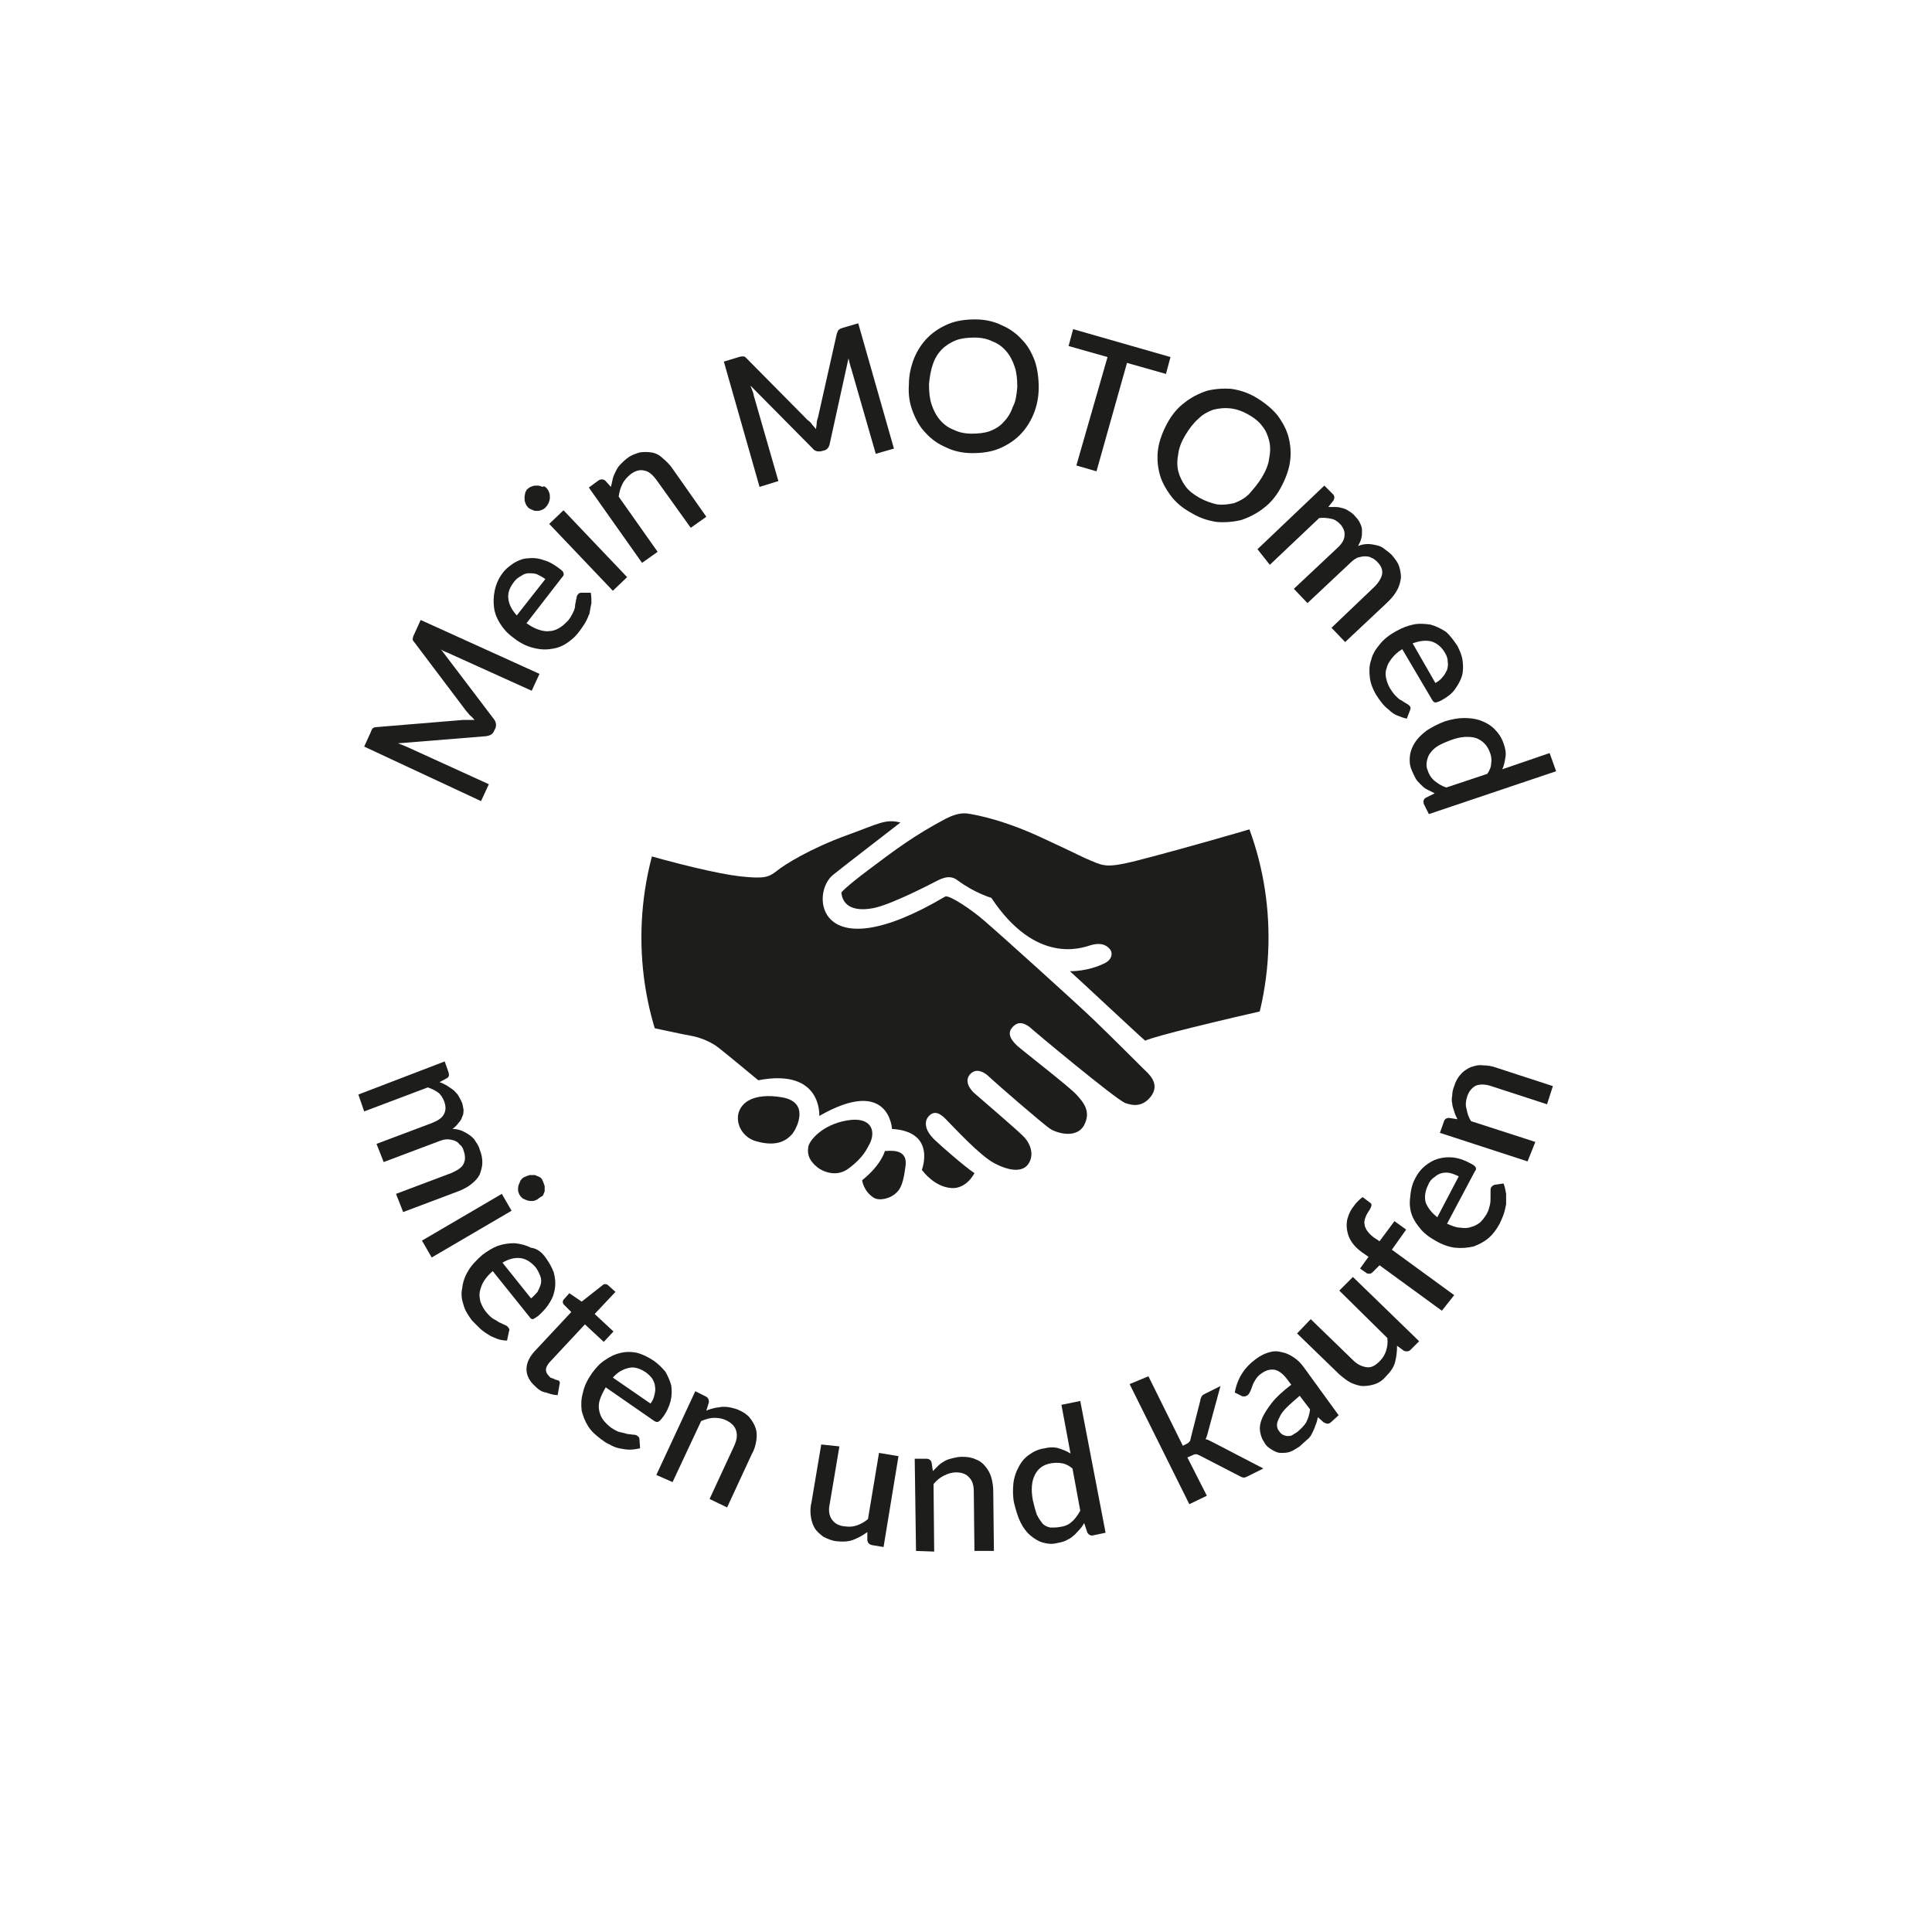 <?xml version="1.0" encoding="utf-8"?>
<!-- Generator: Adobe Illustrator 21.1.0, SVG Export Plug-In . SVG Version: 6.00 Build 0)  -->
<svg version="1.1" id="Ebene_1" xmlns="http://www.w3.org/2000/svg" xmlns:xlink="http://www.w3.org/1999/xlink" x="0px" y="0px"
	 viewBox="0 0 297.6 297.6" style="enable-background:new 0 0 297.6 297.6;" xml:space="preserve">
<g id="Ebene_1_1_">
</g>
<g id="Ebene_2">
	<g>
		<g>
			<path style="fill:#1D1D1B;" d="M55.2,168.6l13.3-5.1l0.6,1.7c0.1,0.4,0.1,0.7-0.3,0.9l-1.1,0.6c0.4,0.1,0.7,0.3,1.1,0.5
				c0.3,0.2,0.6,0.4,0.9,0.6c0.3,0.2,0.5,0.5,0.8,0.8c0.2,0.3,0.4,0.7,0.6,1.1c0.2,0.4,0.2,0.8,0.3,1.2c0,0.4,0,0.8-0.2,1.1
				c-0.1,0.4-0.3,0.7-0.6,1c-0.2,0.3-0.5,0.6-0.9,0.9c0.5,0,1,0.1,1.5,0.3c0.4,0.2,0.8,0.4,1.2,0.7c0.4,0.3,0.7,0.6,0.9,1
				c0.3,0.4,0.5,0.8,0.6,1.2c0.3,0.7,0.4,1.4,0.4,2c0,0.6-0.2,1.2-0.4,1.8c-0.3,0.6-0.7,1-1.3,1.5c-0.5,0.4-1.2,0.8-2,1.1l-8.5,3.2
				l-1.1-2.8l8.5-3.2c0.9-0.4,1.6-0.8,1.9-1.4c0.3-0.6,0.3-1.3,0-2.1c-0.1-0.4-0.3-0.7-0.6-0.9c-0.2-0.3-0.5-0.5-0.8-0.6
				c-0.3-0.1-0.7-0.2-1.1-0.2c-0.4,0-0.8,0.1-1.3,0.3l-8.5,3.2l-1.1-2.8l8.5-3.2c1-0.4,1.6-0.8,1.9-1.4c0.3-0.6,0.3-1.2,0-2
				c-0.2-0.5-0.5-1-0.9-1.3c-0.4-0.3-1-0.6-1.6-0.8l-9.8,3.7L55.2,168.6z"/>
		</g>
		<g>
			<path style="fill:#1D1D1B;" d="M78.8,186.5l-12.3,7.2l-1.5-2.6l12.3-7.2L78.8,186.5z M82.7,184.8c-0.2,0.1-0.5,0.2-0.7,0.2
				c-0.3,0-0.5,0-0.8-0.1c-0.3-0.1-0.5-0.2-0.7-0.3c-0.2-0.2-0.4-0.4-0.5-0.6c-0.1-0.2-0.2-0.5-0.2-0.7c0-0.3,0-0.5,0.1-0.8
				c0.1-0.2,0.2-0.5,0.3-0.7c0.2-0.2,0.3-0.4,0.6-0.5c0.2-0.1,0.5-0.2,0.8-0.3c0.3,0,0.5,0,0.8,0c0.2,0.1,0.5,0.2,0.7,0.3
				c0.2,0.1,0.4,0.3,0.5,0.6c0.1,0.2,0.2,0.5,0.3,0.8c0,0.3,0,0.5,0,0.8c-0.1,0.3-0.2,0.5-0.3,0.7C83.2,184.4,83,184.6,82.7,184.8z"
				/>
		</g>
		<g>
			<path style="fill:#1D1D1B;" d="M84.1,193.8c0.5,0.7,0.9,1.4,1.2,2.2c0.2,0.8,0.3,1.5,0.2,2.3c-0.1,0.8-0.3,1.5-0.8,2.3
				c-0.4,0.7-1,1.4-1.8,2.1c-0.4,0.3-0.6,0.4-0.8,0.5c-0.2,0-0.4-0.1-0.5-0.3l-5.7-7.1c-0.6,0.5-1.1,1.1-1.4,1.6
				c-0.3,0.5-0.5,1.1-0.6,1.6c-0.1,0.5,0,1,0.1,1.5c0.2,0.5,0.4,1,0.8,1.5c0.4,0.5,0.7,0.8,1.1,1.1c0.4,0.2,0.7,0.4,1,0.6
				c0.3,0.1,0.6,0.3,0.9,0.4c0.2,0.1,0.4,0.2,0.5,0.4c0.2,0.2,0.2,0.4,0.1,0.6l-0.3,1.4c-0.5,0-1.1-0.1-1.6-0.3
				c-0.5-0.2-1-0.4-1.4-0.7c-0.5-0.3-0.9-0.6-1.3-1c-0.4-0.4-0.7-0.7-1.1-1.1c-0.6-0.8-1.1-1.6-1.3-2.4c-0.3-0.9-0.4-1.7-0.2-2.6
				c0.1-0.9,0.4-1.8,0.9-2.6c0.5-0.9,1.3-1.7,2.2-2.5c0.8-0.6,1.6-1.1,2.4-1.4c0.9-0.3,1.7-0.4,2.6-0.4c0.9,0.1,1.7,0.3,2.5,0.7
				C82.7,192.3,83.5,192.9,84.1,193.8z M82.5,195.2c-0.7-0.8-1.5-1.3-2.3-1.4c-0.9-0.1-1.8,0.1-2.8,0.7l4.4,5.5c0.4-0.3,0.7-0.7,1-1
				c0.2-0.4,0.4-0.8,0.5-1.2c0.1-0.4,0.1-0.8-0.1-1.3C83,196,82.8,195.6,82.5,195.2z"/>
		</g>
		<g>
			<path style="fill:#1D1D1B;" d="M82.4,213.5c-0.9-0.8-1.3-1.7-1.3-2.6c0-0.9,0.4-1.8,1.2-2.7l5.7-6.1l-1.1-1.1
				c-0.1-0.1-0.2-0.2-0.2-0.4c0-0.2,0-0.3,0.2-0.5l0.8-0.9l1.9,1.3l3.3-2.6c0.1-0.1,0.3-0.1,0.4-0.1c0.1,0,0.3,0.1,0.4,0.2l1.1,1
				l-3.2,3.4l2.9,2.7l-1.5,1.6l-2.9-2.7l-5.5,5.9c-0.3,0.4-0.5,0.7-0.5,1.1c0,0.4,0.2,0.7,0.5,1c0.2,0.2,0.3,0.3,0.5,0.3
				c0.2,0.1,0.3,0.1,0.4,0.2c0.1,0,0.3,0.1,0.4,0.1c0.1,0,0.2,0.1,0.2,0.1c0.1,0.1,0.2,0.3,0.1,0.5l-0.3,1.7c-0.6,0-1.2-0.2-1.8-0.4
				C83.4,214.4,82.9,214,82.4,213.5z"/>
		</g>
		<g>
			<path style="fill:#1D1D1B;" d="M100.7,209.6c0.7,0.5,1.3,1.1,1.8,1.7c0.4,0.7,0.7,1.4,0.9,2.1c0.1,0.8,0.1,1.6-0.1,2.4
				c-0.2,0.8-0.6,1.7-1.2,2.5c-0.3,0.4-0.5,0.6-0.7,0.7c-0.2,0.1-0.4,0-0.6-0.1l-7.5-5.2c-0.4,0.7-0.7,1.3-0.9,1.9
				c-0.2,0.6-0.2,1.2-0.1,1.7c0.1,0.5,0.3,1,0.6,1.4c0.3,0.4,0.7,0.8,1.2,1.2c0.5,0.3,0.9,0.6,1.4,0.7s0.8,0.2,1.2,0.3
				c0.3,0,0.7,0.1,0.9,0.1c0.3,0,0.5,0.1,0.6,0.2c0.2,0.1,0.3,0.3,0.3,0.5l0.1,1.4c-0.5,0.1-1.1,0.2-1.6,0.2c-0.5,0-1.1-0.1-1.6-0.2
				c-0.5-0.1-1-0.3-1.5-0.6c-0.5-0.2-0.9-0.5-1.3-0.8c-0.8-0.6-1.5-1.2-2-2c-0.5-0.8-0.8-1.6-1-2.4c-0.1-0.9-0.1-1.8,0.2-2.8
				c0.2-1,0.7-2,1.4-3c0.6-0.8,1.2-1.5,2-2c0.7-0.5,1.5-0.9,2.4-1.1c0.8-0.2,1.7-0.2,2.6,0C98.9,208.6,99.8,209,100.7,209.6z
				 M99.5,211.4c-0.9-0.6-1.8-0.9-2.6-0.7c-0.9,0.2-1.7,0.6-2.5,1.5l5.8,4c0.3-0.4,0.5-0.8,0.6-1.3c0.1-0.4,0.2-0.9,0.1-1.3
				c0-0.4-0.2-0.8-0.4-1.2C100.3,212.1,99.9,211.7,99.5,211.4z"/>
		</g>
		<g>
			<path style="fill:#1D1D1B;" d="M101.1,227.2l6-12.9l1.6,0.8c0.4,0.2,0.5,0.5,0.5,0.9l-0.4,1.3c0.4-0.2,0.8-0.3,1.2-0.4
				c0.4-0.1,0.8-0.1,1.2-0.2c0.4,0,0.8,0,1.3,0.1c0.4,0.1,0.9,0.2,1.3,0.4c0.7,0.3,1.3,0.7,1.7,1.2c0.4,0.5,0.7,1,0.9,1.6
				c0.2,0.6,0.2,1.2,0.1,1.9c-0.1,0.7-0.3,1.4-0.7,2.1l-3.8,8.2l-2.7-1.3l3.8-8.2c0.4-0.9,0.5-1.6,0.3-2.3c-0.2-0.7-0.7-1.2-1.5-1.6
				c-0.6-0.3-1.2-0.4-1.9-0.4c-0.6,0-1.3,0.2-2,0.5l-4.4,9.4L101.1,227.2z"/>
		</g>
		<g>
			<path style="fill:#1D1D1B;" d="M129.3,222.8l-1.5,8.9c-0.2,0.9-0.1,1.7,0.3,2.3c0.4,0.6,1,1,1.9,1.1c0.7,0.1,1.3,0.1,1.9-0.1
				c0.6-0.2,1.2-0.5,1.8-1l1.7-10.2l3,0.5l-2.3,14l-1.8-0.3c-0.4-0.1-0.6-0.3-0.7-0.7l0-1.3c-0.7,0.5-1.4,0.9-2.2,1.2
				c-0.8,0.3-1.7,0.3-2.6,0.2c-0.8-0.1-1.4-0.4-2-0.7c-0.5-0.4-1-0.8-1.3-1.3c-0.3-0.5-0.5-1.1-0.6-1.8c-0.1-0.7-0.1-1.4,0.1-2.2
				l1.5-8.9L129.3,222.8z"/>
		</g>
		<g>
			<path style="fill:#1D1D1B;" d="M141.1,238.9l-0.2-14.2l1.8,0c0.4,0,0.7,0.2,0.8,0.6l0.2,1.3c0.3-0.3,0.6-0.6,0.9-0.9
				c0.3-0.3,0.7-0.5,1-0.7c0.4-0.2,0.8-0.3,1.2-0.4c0.4-0.1,0.9-0.2,1.4-0.2c0.8,0,1.5,0.1,2.1,0.4c0.6,0.2,1.1,0.6,1.5,1.1
				c0.4,0.5,0.7,1,0.9,1.7c0.2,0.7,0.3,1.4,0.3,2.2l0.1,9.1l-3,0l-0.1-9.1c0-1-0.2-1.7-0.7-2.2c-0.4-0.5-1.1-0.8-2-0.8
				c-0.7,0-1.3,0.2-1.9,0.5c-0.6,0.3-1.1,0.7-1.6,1.3l0.1,10.4L141.1,238.9z"/>
		</g>
		<g>
			<path style="fill:#1D1D1B;" d="M168.4,236.5c-0.4,0.1-0.7-0.1-0.9-0.4l-0.5-1.5c-0.2,0.4-0.5,0.8-0.8,1.1
				c-0.3,0.3-0.6,0.7-0.9,0.9c-0.3,0.3-0.7,0.5-1.1,0.7c-0.4,0.2-0.9,0.3-1.4,0.4c-0.8,0.2-1.5,0.1-2.2-0.1
				c-0.7-0.2-1.3-0.6-1.9-1.1c-0.6-0.5-1.1-1.2-1.5-2c-0.4-0.8-0.7-1.8-1-3c-0.2-1-0.2-2-0.1-3c0.1-0.9,0.4-1.8,0.8-2.5
				c0.4-0.8,0.9-1.4,1.6-1.9c0.7-0.5,1.5-0.9,2.4-1c0.8-0.2,1.6-0.2,2.2,0c0.6,0.2,1.2,0.4,1.8,0.8l-1.4-7.5l2.9-0.6l3.9,20.3
				L168.4,236.5z M163.3,235.2c0.8-0.1,1.4-0.4,1.8-0.8c0.5-0.4,0.9-1,1.3-1.7l-1.2-6.5c-0.5-0.4-1-0.7-1.6-0.8
				c-0.5-0.1-1.1-0.1-1.7,0c-1.2,0.2-2,0.8-2.5,1.8c-0.5,1-0.6,2.3-0.3,3.9c0.2,0.9,0.4,1.6,0.6,2.2c0.3,0.6,0.6,1,0.9,1.4
				c0.3,0.3,0.7,0.5,1.2,0.6C162.4,235.3,162.8,235.3,163.3,235.2z"/>
		</g>
		<g>
			<path style="fill:#1D1D1B;" d="M176.9,212l5.3,10.7l0.6-0.3c0.2-0.1,0.3-0.2,0.4-0.3c0.1-0.1,0.2-0.3,0.2-0.5l1.5-5.9
				c0-0.2,0.1-0.4,0.2-0.6c0.1-0.2,0.3-0.3,0.5-0.4l2.4-1.2l-1.9,7c-0.1,0.4-0.2,0.8-0.4,1.2c0.2,0,0.4,0.1,0.6,0.2
				c0.2,0.1,0.4,0.2,0.6,0.3l7.7,4l-2.4,1.2c-0.2,0.1-0.4,0.2-0.6,0.2c-0.2,0-0.4-0.1-0.6-0.2l-6.2-3.2c-0.2-0.1-0.4-0.2-0.6-0.2
				c-0.2,0-0.4,0.1-0.6,0.2l-0.7,0.3l3,5.9l-2.7,1.3l-9.2-18.5L176.9,212z"/>
		</g>
		<g>
			<path style="fill:#1D1D1B;" d="M205.1,219c-0.2,0.2-0.4,0.3-0.6,0.3c-0.2,0-0.4-0.1-0.6-0.2l-0.9-0.8c-0.1,0.5-0.2,0.9-0.4,1.3
				c-0.1,0.4-0.3,0.8-0.5,1.2c-0.2,0.4-0.4,0.7-0.8,1c-0.3,0.3-0.7,0.6-1.1,1c-0.5,0.3-0.9,0.6-1.4,0.8c-0.5,0.2-1,0.2-1.5,0.2
				c-0.5,0-0.9-0.2-1.4-0.5c-0.5-0.3-0.9-0.6-1.2-1.2c-0.3-0.4-0.5-1-0.6-1.6c-0.1-0.6,0-1.3,0.3-2c0.3-0.7,0.8-1.5,1.5-2.4
				c0.7-0.9,1.7-1.8,3-2.8l-0.6-0.8c-0.6-0.8-1.2-1.3-1.9-1.5c-0.6-0.1-1.3,0-2,0.5c-0.5,0.3-0.8,0.7-1,1c-0.2,0.3-0.4,0.7-0.5,1
				c-0.1,0.3-0.2,0.6-0.3,0.8c-0.1,0.2-0.2,0.4-0.4,0.6c-0.2,0.1-0.3,0.2-0.5,0.2c-0.2,0-0.4,0-0.5-0.1l-1-0.5
				c0.4-2.2,1.5-3.9,3.3-5.2c0.7-0.5,1.3-0.8,2-1c0.7-0.2,1.3-0.2,2,0c0.6,0.1,1.2,0.4,1.8,0.8c0.6,0.4,1.1,0.9,1.6,1.6l5.3,7.3
				L205.1,219z M199.8,220.6c0.6-0.5,1.1-1,1.4-1.5c0.3-0.6,0.5-1.2,0.6-2l-1.6-2.1c-0.8,0.7-1.5,1.3-2,1.8c-0.5,0.5-0.9,1-1.1,1.5
				c-0.2,0.4-0.4,0.8-0.4,1.2c0,0.3,0.1,0.7,0.3,0.9c0.2,0.3,0.4,0.5,0.6,0.6c0.2,0.1,0.5,0.2,0.7,0.2c0.2,0,0.5,0,0.7-0.1
				C199.3,220.9,199.5,220.8,199.8,220.6z"/>
		</g>
		<g>
			<path style="fill:#1D1D1B;" d="M201.9,203.2l6.5,6.3c0.7,0.7,1.4,1,2.1,1.1c0.7,0.1,1.3-0.2,2-0.9c0.5-0.5,0.8-1,1-1.6
				c0.2-0.6,0.3-1.3,0.2-2l-7.4-7.3l2.1-2.1l10.2,9.9l-1.3,1.3c-0.3,0.3-0.6,0.3-1,0.2l-1.1-0.8c0,0.9-0.1,1.7-0.3,2.5
				c-0.2,0.8-0.7,1.5-1.4,2.2c-0.5,0.6-1.1,1-1.7,1.2c-0.6,0.2-1.2,0.3-1.8,0.3c-0.6,0-1.2-0.2-1.9-0.5c-0.6-0.3-1.2-0.8-1.8-1.3
				l-6.5-6.3L201.9,203.2z"/>
		</g>
		<g>
			<path style="fill:#1D1D1B;" d="M222.1,201.9l-9.6-7l-1,1c-0.2,0.2-0.4,0.3-0.5,0.3c-0.2,0-0.4,0-0.5-0.1l-1-0.7l1.3-1.8l-1-0.7
				c-0.7-0.5-1.2-1-1.6-1.6c-0.4-0.6-0.6-1.2-0.7-1.8c-0.1-0.6-0.1-1.3,0.1-1.9c0.2-0.7,0.5-1.3,1-1.9c0.2-0.3,0.4-0.5,0.6-0.7
				c0.2-0.2,0.4-0.4,0.7-0.6l1.2,0.9c0.2,0.2,0.2,0.3,0.1,0.6c-0.1,0.2-0.2,0.5-0.4,0.7c-0.2,0.3-0.4,0.7-0.5,1
				c-0.1,0.3-0.2,0.7-0.1,1c0,0.3,0.2,0.7,0.4,1c0.2,0.3,0.6,0.7,1,1l0.9,0.6l2.3-3.1l1.8,1.3l-2.2,3.1l9.6,7L222.1,201.9z"/>
		</g>
		<g>
			<path style="fill:#1D1D1B;" d="M218,181.5c0.4-0.8,0.9-1.4,1.5-1.9c0.6-0.5,1.3-0.9,2-1.1s1.5-0.3,2.4-0.2
				c0.8,0.1,1.7,0.4,2.6,0.9c0.4,0.2,0.7,0.4,0.8,0.6c0.1,0.2,0.1,0.4-0.1,0.6l-4.3,8.1c0.7,0.3,1.4,0.6,2,0.6
				c0.6,0.1,1.2,0.1,1.7-0.1c0.5-0.1,1-0.4,1.4-0.7c0.4-0.4,0.7-0.8,1-1.3c0.3-0.5,0.4-1,0.5-1.4c0.1-0.4,0.1-0.8,0.1-1.2
				c0-0.4,0-0.7,0-0.9c0-0.3,0-0.5,0.1-0.6c0.1-0.2,0.3-0.3,0.5-0.4l1.4-0.2c0.2,0.5,0.3,1,0.4,1.6c0,0.5,0,1.1,0,1.6
				c-0.1,0.5-0.2,1-0.4,1.6c-0.2,0.5-0.4,1-0.6,1.4c-0.5,0.9-1,1.6-1.7,2.2c-0.7,0.6-1.5,1-2.3,1.3c-0.9,0.2-1.8,0.3-2.8,0.2
				c-1-0.1-2.1-0.5-3.1-1.1c-0.9-0.5-1.6-1-2.2-1.7c-0.6-0.7-1.1-1.4-1.4-2.2c-0.3-0.8-0.4-1.7-0.3-2.6
				C217.3,183.4,217.5,182.4,218,181.5z M220,182.5c-0.5,1-0.6,1.9-0.4,2.7c0.3,0.8,0.9,1.6,1.8,2.3l3.3-6.3
				c-0.4-0.2-0.9-0.4-1.3-0.5c-0.4-0.1-0.9-0.1-1.3,0c-0.4,0.1-0.8,0.3-1.1,0.6C220.5,181.6,220.2,182,220,182.5z"/>
		</g>
		<g>
			<path style="fill:#1D1D1B;" d="M235.3,178.9l-13.5-4.4l0.6-1.7c0.1-0.4,0.4-0.6,0.8-0.6l1.3,0.2c-0.2-0.4-0.4-0.8-0.5-1.2
				c-0.1-0.4-0.3-0.8-0.3-1.2c-0.1-0.4-0.1-0.8,0-1.3c0-0.4,0.1-0.9,0.3-1.4c0.2-0.7,0.6-1.4,1-1.8c0.4-0.5,0.9-0.8,1.5-1.1
				c0.6-0.2,1.2-0.4,1.9-0.3c0.7,0,1.4,0.1,2.2,0.4l8.6,2.8l-0.9,2.8l-8.6-2.8c-0.9-0.3-1.7-0.3-2.3-0.1c-0.6,0.3-1.1,0.8-1.4,1.7
				c-0.2,0.6-0.3,1.3-0.1,1.9c0.1,0.6,0.3,1.3,0.7,1.9l9.9,3.2L235.3,178.9z"/>
		</g>
		<g>
			<path style="fill:#1D1D1B;" d="M72.2,110.9c0.3,0,0.6,0,0.9,0c-0.2-0.2-0.4-0.5-0.7-0.7c-0.2-0.2-0.4-0.5-0.6-0.7l-8-10.6
				c-0.2-0.2-0.3-0.4-0.2-0.6c0-0.2,0.1-0.4,0.2-0.6l1-2.2l18.3,8.3l-1.2,2.6l-12.6-5.7c-0.2-0.1-0.4-0.2-0.7-0.3
				c-0.2-0.1-0.5-0.2-0.7-0.4l8.2,10.8c0.3,0.4,0.4,0.9,0.2,1.4l-0.2,0.4c-0.2,0.5-0.6,0.7-1.2,0.8l-13.6,1.1
				c0.3,0.1,0.5,0.2,0.8,0.3c0.2,0.1,0.5,0.2,0.7,0.3l12.5,5.7l-1.2,2.6L56.1,115l1-2.2c0.1-0.3,0.2-0.5,0.3-0.6
				c0.1-0.1,0.3-0.2,0.6-0.2l13.3-1.1C71.6,110.9,71.9,110.9,72.2,110.9z"/>
		</g>
		<g>
			<path style="fill:#1D1D1B;" d="M77.4,88.3c0.5-0.7,1.2-1.2,1.8-1.6c0.7-0.4,1.4-0.7,2.2-0.7c0.8-0.1,1.6,0,2.4,0.3
				c0.8,0.2,1.6,0.7,2.4,1.3c0.4,0.3,0.6,0.5,0.6,0.7c0.1,0.2,0,0.4-0.2,0.6L81.1,96c0.7,0.5,1.3,0.8,1.9,1c0.6,0.2,1.2,0.3,1.7,0.2
				c0.5,0,1-0.2,1.5-0.5c0.5-0.3,0.9-0.7,1.3-1.1c0.4-0.5,0.6-0.9,0.8-1.3c0.2-0.4,0.3-0.8,0.3-1.2c0.1-0.3,0.1-0.7,0.2-0.9
				c0-0.3,0.1-0.5,0.2-0.6c0.1-0.2,0.3-0.3,0.6-0.3l1.4,0c0.1,0.5,0.1,1.1,0.1,1.6c-0.1,0.5-0.2,1-0.3,1.6c-0.2,0.5-0.4,1-0.7,1.5
				c-0.3,0.5-0.6,0.9-0.9,1.3c-0.6,0.8-1.3,1.4-2.1,1.9c-0.8,0.5-1.6,0.7-2.5,0.8c-0.9,0.1-1.8,0-2.8-0.3c-1-0.3-1.9-0.8-2.9-1.6
				c-0.8-0.6-1.4-1.3-1.9-2.1c-0.5-0.8-0.8-1.6-0.9-2.4c-0.1-0.8-0.1-1.7,0.1-2.6C76.4,90,76.8,89.1,77.4,88.3z M79.2,89.6
				c-0.7,0.9-1,1.7-0.9,2.6c0.1,0.9,0.5,1.7,1.3,2.6l4.4-5.6c-0.4-0.3-0.8-0.5-1.2-0.7c-0.4-0.2-0.9-0.2-1.3-0.2
				c-0.4,0-0.8,0.1-1.2,0.4C79.9,88.9,79.5,89.2,79.2,89.6z"/>
		</g>
		<g>
			<path style="fill:#1D1D1B;" d="M84.2,75.2c0.2,0.2,0.3,0.4,0.4,0.7c0.1,0.2,0.1,0.5,0.1,0.8c0,0.3-0.1,0.5-0.2,0.8
				c-0.1,0.2-0.3,0.5-0.5,0.7c-0.2,0.2-0.4,0.3-0.7,0.4c-0.2,0.1-0.5,0.1-0.7,0.1c-0.3,0-0.5-0.1-0.7-0.2s-0.5-0.2-0.6-0.4
				c-0.2-0.2-0.3-0.4-0.4-0.7c-0.1-0.2-0.1-0.5-0.1-0.8c0-0.3,0.1-0.5,0.1-0.7c0.1-0.2,0.2-0.5,0.4-0.6c0.2-0.2,0.4-0.3,0.7-0.4
				c0.2-0.1,0.5-0.1,0.8-0.1c0.3,0,0.5,0.1,0.8,0.2C83.8,74.8,84,75,84.2,75.2z M86.8,78.6l9.8,10.3L94.4,91l-9.8-10.3L86.8,78.6z"
				/>
		</g>
		<g>
			<path style="fill:#1D1D1B;" d="M98.9,86.7l-8.2-11.6l1.5-1.1c0.3-0.2,0.7-0.2,1,0l0.9,1c0.1-0.4,0.2-0.8,0.3-1.3
				c0.1-0.4,0.3-0.8,0.5-1.2c0.2-0.4,0.4-0.7,0.7-1c0.3-0.3,0.6-0.6,1-0.9c0.6-0.5,1.3-0.7,1.9-0.9c0.6-0.1,1.3-0.1,1.9,0
				s1.2,0.4,1.7,0.9c0.5,0.4,1.1,1,1.5,1.6l5.2,7.4l-2.4,1.7l-5.3-7.4c-0.6-0.8-1.2-1.3-1.8-1.4c-0.7-0.2-1.4,0-2.1,0.5
				c-0.5,0.4-1,0.9-1.3,1.5c-0.3,0.6-0.5,1.2-0.6,2l6,8.5L98.9,86.7z"/>
		</g>
		<g>
			<path style="fill:#1D1D1B;" d="M125.1,65.4c0.2,0.2,0.4,0.5,0.6,0.7c0-0.3,0.1-0.6,0.1-0.9c0-0.3,0.1-0.6,0.2-0.9l2.9-12.9
				c0.1-0.3,0.2-0.5,0.3-0.6c0.1-0.1,0.3-0.2,0.6-0.3l2.4-0.7l5.5,19.3l-2.8,0.8l-3.8-13.2c-0.1-0.2-0.1-0.4-0.2-0.7
				c-0.1-0.2-0.1-0.5-0.2-0.8l-2.9,13.2c-0.1,0.5-0.4,0.9-0.9,1l-0.4,0.1c-0.5,0.1-1,0-1.3-0.4l-9.6-9.7c0.1,0.3,0.2,0.5,0.3,0.8
				c0.1,0.3,0.2,0.5,0.2,0.7l3.8,13.2L117,75l-5.5-19.3l2.3-0.7c0.3-0.1,0.5-0.1,0.7-0.1c0.2,0,0.3,0.1,0.5,0.3l9.4,9.5
				C124.7,64.9,124.9,65.1,125.1,65.4z"/>
		</g>
		<g>
			<path style="fill:#1D1D1B;" d="M160,59.7c0,1.5-0.3,2.9-0.8,4.1c-0.5,1.2-1.2,2.3-2.1,3.2c-0.9,0.9-2,1.6-3.2,2.1
				c-1.2,0.5-2.6,0.7-4.1,0.7c-1.5,0-2.9-0.3-4.1-0.9c-1.2-0.5-2.3-1.3-3.1-2.2c-0.9-0.9-1.5-2-2-3.3c-0.5-1.3-0.7-2.6-0.6-4.1
				c0-1.5,0.3-2.8,0.8-4.1c0.5-1.2,1.2-2.3,2.1-3.2c0.9-0.9,2-1.6,3.2-2.1c1.2-0.5,2.6-0.7,4.1-0.7c1.5,0,2.9,0.3,4.1,0.9
				c1.2,0.5,2.3,1.3,3.1,2.2c0.9,0.9,1.5,2,2,3.3C159.8,56.8,160,58.2,160,59.7z M156.7,59.6c0-1.2-0.1-2.2-0.4-3.1
				c-0.3-0.9-0.7-1.7-1.3-2.4c-0.6-0.7-1.3-1.2-2.1-1.5c-0.8-0.4-1.7-0.6-2.8-0.6c-1,0-2,0.1-2.8,0.4c-0.8,0.3-1.6,0.8-2.2,1.4
				c-0.6,0.6-1.1,1.4-1.4,2.3c-0.3,0.9-0.5,1.9-0.6,3.1c0,1.2,0.1,2.2,0.4,3.1c0.3,0.9,0.7,1.7,1.3,2.4c0.6,0.7,1.3,1.2,2.1,1.5
				c0.8,0.4,1.7,0.6,2.8,0.6c1,0,2-0.1,2.8-0.4c0.8-0.3,1.6-0.8,2.1-1.4c0.6-0.6,1.1-1.4,1.4-2.3C156.5,61.8,156.6,60.7,156.7,59.6z
				"/>
		</g>
		<g>
			<path style="fill:#1D1D1B;" d="M180.3,55l-0.7,2.6l-6-1.7l-4.7,16.7l-3.1-0.9l4.8-16.7l-6-1.7l0.7-2.6L180.3,55z"/>
		</g>
		<g>
			<path style="fill:#1D1D1B;" d="M197.3,75.1c-0.7,1.3-1.6,2.4-2.7,3.2c-1,0.8-2.2,1.4-3.4,1.8c-1.2,0.3-2.5,0.4-3.8,0.3
				c-1.3-0.2-2.6-0.6-3.9-1.4c-1.3-0.7-2.4-1.6-3.2-2.7c-0.8-1.1-1.4-2.2-1.7-3.4c-0.3-1.2-0.4-2.5-0.2-3.8c0.2-1.3,0.7-2.6,1.4-3.9
				c0.7-1.3,1.6-2.4,2.7-3.2c1-0.8,2.2-1.4,3.4-1.8c1.2-0.3,2.5-0.4,3.8-0.3c1.3,0.2,2.6,0.6,3.9,1.4c1.3,0.8,2.4,1.7,3.2,2.7
				c0.8,1.1,1.4,2.2,1.7,3.4c0.3,1.2,0.4,2.5,0.2,3.8C198.5,72.5,198,73.8,197.3,75.1z M194.4,73.5c0.6-1,1-2,1.1-2.9
				c0.2-1,0.2-1.9,0-2.7c-0.2-0.8-0.5-1.6-1.1-2.3c-0.5-0.7-1.3-1.3-2.2-1.8c-0.9-0.5-1.8-0.8-2.7-0.9c-0.9-0.1-1.7,0-2.6,0.2
				c-0.8,0.3-1.6,0.7-2.3,1.4c-0.7,0.6-1.4,1.5-2,2.5c-0.6,1-1,2-1.1,2.9c-0.2,1-0.2,1.9,0,2.7c0.2,0.8,0.6,1.6,1.1,2.3
				c0.5,0.7,1.3,1.3,2.2,1.8c0.9,0.5,1.8,0.8,2.7,1c0.9,0.1,1.7,0,2.6-0.2c0.8-0.3,1.6-0.7,2.3-1.4
				C193.1,75.3,193.8,74.5,194.4,73.5z"/>
		</g>
		<g>
			<path style="fill:#1D1D1B;" d="M193.7,84.6l10.3-9.8l1.3,1.3c0.3,0.3,0.3,0.6,0.1,1l-0.8,1c0.4,0,0.8,0,1.2,0
				c0.4,0,0.7,0.1,1.1,0.2c0.4,0.1,0.7,0.3,1,0.5c0.3,0.2,0.6,0.4,0.9,0.8c0.3,0.3,0.6,0.7,0.7,1c0.2,0.4,0.3,0.7,0.3,1.1
				c0,0.4,0,0.8-0.1,1.2c-0.1,0.4-0.3,0.8-0.5,1.2c0.5-0.2,1-0.3,1.5-0.3c0.5,0,0.9,0.1,1.4,0.2c0.4,0.1,0.9,0.3,1.2,0.6
				c0.4,0.3,0.7,0.5,1.1,0.9c0.5,0.6,0.9,1.1,1.1,1.7c0.2,0.6,0.3,1.2,0.3,1.8c-0.1,0.6-0.2,1.2-0.6,1.9c-0.3,0.6-0.8,1.2-1.4,1.8
				l-6.6,6.2l-2.1-2.2l6.6-6.3c0.7-0.7,1.1-1.4,1.2-2c0.1-0.7-0.2-1.3-0.8-1.9c-0.3-0.3-0.6-0.5-0.9-0.6c-0.3-0.2-0.7-0.2-1-0.2
				c-0.4,0-0.7,0.1-1.1,0.2c-0.4,0.2-0.7,0.4-1.1,0.8l-6.6,6.2l-2.1-2.2l6.6-6.2c0.8-0.7,1.2-1.4,1.2-2c0.1-0.6-0.2-1.3-0.7-1.8
				c-0.4-0.4-0.8-0.7-1.4-0.8c-0.5-0.1-1.1-0.2-1.8-0.1l-7.6,7.2L193.7,84.6z"/>
		</g>
		<g>
			<path style="fill:#1D1D1B;" d="M224.5,99.5c0.4,0.8,0.7,1.5,0.8,2.3c0.1,0.8,0.1,1.6-0.1,2.3c-0.2,0.7-0.6,1.4-1.1,2.1
				c-0.5,0.7-1.2,1.2-2.1,1.7c-0.4,0.2-0.7,0.3-0.9,0.3c-0.2,0-0.3-0.1-0.5-0.4L216,100c-0.7,0.4-1.2,0.9-1.6,1.4
				c-0.4,0.5-0.7,1-0.8,1.5c-0.2,0.5-0.2,1-0.1,1.5c0.1,0.5,0.3,1.1,0.6,1.6c0.3,0.5,0.6,0.9,0.9,1.2c0.3,0.3,0.6,0.6,0.9,0.7
				c0.3,0.2,0.6,0.4,0.8,0.5c0.2,0.1,0.4,0.3,0.5,0.4c0.1,0.2,0.1,0.4,0,0.6l-0.5,1.3c-0.5-0.1-1-0.3-1.5-0.5
				c-0.5-0.2-0.9-0.5-1.3-0.9c-0.4-0.3-0.8-0.7-1.1-1.1c-0.3-0.4-0.6-0.8-0.9-1.3c-0.5-0.9-0.8-1.7-0.9-2.6
				c-0.1-0.9-0.1-1.8,0.2-2.6c0.2-0.9,0.7-1.7,1.3-2.4c0.6-0.8,1.5-1.5,2.6-2.1c0.9-0.5,1.7-0.8,2.6-1c0.9-0.2,1.8-0.1,2.6,0
				c0.8,0.2,1.6,0.6,2.4,1.1C223.3,97.8,223.9,98.6,224.5,99.5z M222.6,100.6c-0.5-0.9-1.2-1.5-2.1-1.8c-0.9-0.2-1.8-0.1-2.9,0.3
				l3.5,6.1c0.4-0.2,0.8-0.5,1.1-0.9c0.3-0.3,0.5-0.7,0.7-1.1c0.1-0.4,0.2-0.8,0.1-1.3C223,101.5,222.9,101.1,222.6,100.6z"/>
		</g>
		<g>
			<path style="fill:#1D1D1B;" d="M219.3,123.8c-0.1-0.4,0-0.7,0.3-0.9l1.4-0.7c-0.4-0.2-0.8-0.4-1.2-0.6c-0.4-0.2-0.7-0.5-1-0.8
				c-0.3-0.3-0.6-0.6-0.8-1c-0.2-0.4-0.4-0.8-0.6-1.3c-0.3-0.8-0.3-1.5-0.2-2.2c0.1-0.7,0.4-1.4,0.8-2c0.4-0.6,1-1.2,1.8-1.8
				c0.8-0.5,1.7-1,2.8-1.4c1-0.3,2-0.5,2.9-0.5c0.9,0,1.8,0.1,2.6,0.4c0.8,0.3,1.5,0.7,2.1,1.3c0.6,0.6,1.1,1.3,1.4,2.2
				c0.3,0.8,0.4,1.5,0.3,2.1c-0.1,0.6-0.2,1.3-0.5,1.9l7.3-2.5l1,2.8l-19.6,6.6L219.3,123.8z M219.9,118.6c0.2,0.7,0.6,1.3,1.1,1.7
				c0.5,0.4,1.1,0.8,1.8,1l6.3-2.1c0.4-0.6,0.6-1.1,0.6-1.7c0.1-0.5,0-1.1-0.2-1.6c-0.4-1.1-1.1-1.8-2.1-2.2c-1-0.3-2.3-0.3-3.9,0.3
				c-0.8,0.3-1.5,0.6-2,0.9c-0.5,0.3-0.9,0.7-1.2,1.1c-0.3,0.4-0.4,0.8-0.5,1.2C219.7,117.7,219.7,118.2,219.9,118.6z"/>
		</g>
		<g>
			<g>
				<defs>
					<path id="SVGID_1_" d="M98.8,144.4c0,26.7,21.6,48.3,48.3,48.3c26.7,0,48.3-21.6,48.3-48.3c0-26.7-21.6-48.3-48.3-48.3
						C120.4,96,98.8,117.7,98.8,144.4"/>
				</defs>
				<clipPath id="SVGID_2_">
					<use xlink:href="#SVGID_1_"  style="overflow:visible;"/>
				</clipPath>
				<path style="clip-path:url(#SVGID_2_);fill:#1D1D1B;" d="M81.9,125c5,3.5,25.6,9.3,32.2,10c3.7,0.4,4.3,0.1,5.5-0.8
					c1.2-1,5.2-3.5,11-5.6c4.7-1.7,5.8-2.5,8.1-1.9c0,0-10.1,7.8-10.3,8c-3.7,2.8-2.6,15.1,17.2,3.4c0.6-0.3,4.2,2.1,6.1,3.8
					c2,1.7,14.1,12.6,16.9,15.3c2.8,2.7,6.6,6.5,7.5,7.4c0.7,0.7,2.8,2.3,1.1,4.4c-1.4,1.7-3,1.2-3.9,0.9
					c-1.6-0.7-14.2-11.2-14.7-11.7c-0.8-0.6-1.8-1-2.7,0.1c-0.6,0.7-0.5,1.6,0.8,2.8c1.4,1.2,8,6.3,9.1,7.5c1.1,1.2,2.3,2.6,1.2,4.7
					c-1.1,2.1-4.1,1.3-5.2,0.6c-1.1-0.7-8.8-7.4-9.4-8c-0.8-0.8-2-1.4-2.9-0.5c-1,1-0.2,2.3,0.6,3c0.8,0.7,6.4,5.5,7.4,6.5
					c1,0.9,2,2.8,0.9,4.4c-0.9,1.3-2.9,1.1-5.2-0.1c-2.3-1.2-6.3-5.6-7.6-6.9c-1.1-1.1-1.9-1.1-2.6-0.3c-0.5,0.6-0.8,1.9,1,3.6
					c0.7,0.7,4.7,4.2,6.1,5.1c0,0-1.2,2.5-3.6,2.3c-2.5-0.2-4.2-2.4-4.5-2.8c0,0,2.3-5.9-4.6-6.3c0,0-0.4-8.2-11.2-2
					c0,0,0.5-7.4-9.4-5.5c0,0-5.4-4.5-6.5-5.3c-1.2-0.8-2.6-1.3-3.6-1.5c-1-0.1-26.5-5.7-26.5-5.7s-3.5-7.3-2.9-15
					c0.6-7.7,3.2-14.1,3.2-14.1L81.9,125z"/>
			</g>
			<g>
				<defs>
					<path id="SVGID_3_" d="M98.8,144.4c0,26.7,21.6,48.3,48.3,48.3c26.7,0,48.3-21.6,48.3-48.3c0-26.7-21.6-48.3-48.3-48.3
						C120.4,96,98.8,117.7,98.8,144.4"/>
				</defs>
				<clipPath id="SVGID_4_">
					<use xlink:href="#SVGID_3_"  style="overflow:visible;"/>
				</clipPath>
				<path style="clip-path:url(#SVGID_4_);fill:#1D1D1B;" d="M120.3,169c4.6,0.7,2.4,4.8,1.8,5.6c-0.7,0.8-2.1,2.2-5.6,1.2
					C112.4,174.7,112,167.7,120.3,169"/>
			</g>
			<g>
				<defs>
					<path id="SVGID_5_" d="M98.8,144.4c0,26.7,21.6,48.3,48.3,48.3c26.7,0,48.3-21.6,48.3-48.3c0-26.7-21.6-48.3-48.3-48.3
						C120.4,96,98.8,117.7,98.8,144.4"/>
				</defs>
				<clipPath id="SVGID_6_">
					<use xlink:href="#SVGID_5_"  style="overflow:visible;"/>
				</clipPath>
				<path style="clip-path:url(#SVGID_6_);fill:#1D1D1B;" d="M124.5,176.7c0.1-0.9,2-3.4,5.9-4.1c3.9-0.7,4.6,1.7,3.5,3.7
					c-0.4,0.7-0.9,2-3.2,3.7c-2,1.5-4.2,0.3-4.8-0.2C124.8,178.9,124.3,178,124.5,176.7"/>
			</g>
			<g>
				<defs>
					<path id="SVGID_7_" d="M98.8,144.4c0,26.7,21.6,48.3,48.3,48.3c26.7,0,48.3-21.6,48.3-48.3c0-26.7-21.6-48.3-48.3-48.3
						C120.4,96,98.8,117.7,98.8,144.4"/>
				</defs>
				<clipPath id="SVGID_8_">
					<use xlink:href="#SVGID_7_"  style="overflow:visible;"/>
				</clipPath>
				<path style="clip-path:url(#SVGID_8_);fill:#1D1D1B;" d="M136.3,177.3c0.6,0,3.5-0.5,3.2,2.2c-0.2,1.4-0.4,3.3-1.4,4.2
					c-1,1-2.7,1.3-3.5,0.8c-1.6-1-1.8-2.7-1.8-2.7C135.8,179.4,136.3,177.3,136.3,177.3"/>
			</g>
			<g>
				<defs>
					<path id="SVGID_9_" d="M98.8,144.4c0,26.7,21.6,48.3,48.3,48.3c26.7,0,48.3-21.6,48.3-48.3c0-26.7-21.6-48.3-48.3-48.3
						C120.4,96,98.8,117.7,98.8,144.4"/>
				</defs>
				<clipPath id="SVGID_10_">
					<use xlink:href="#SVGID_9_"  style="overflow:visible;"/>
				</clipPath>
				<path style="clip-path:url(#SVGID_10_);fill:#1D1D1B;" d="M168,145.6c-1.3,0.4-8.4,3.1-15.3-7.3c0,0-2.5-0.7-5.2-2.7
					c-1.3-1-2.6-0.2-3.6,0.3c0,0-6.1,3.2-9,3.9c-2.1,0.5-5,0.5-5.3-2.3c0,0,0.3-0.6,4.3-3.6c4-3,6.9-5.2,11.8-7.8
					c1-0.5,2.1-0.9,3.2-0.8c0,0,4.6,0.5,11.5,3.7c6.9,3.2,5.8,2.8,7.7,3.6c1.9,0.8,2.5,1.1,6.9,0c4.4-1.1,27.9-7.5,35.4-10.8
					c0,0,4.2,4.2,6.1,12c1.4,5.6,0.4,17,0.4,17c-2.1,0.3-37.2,8-40.5,9.5c-0.1,0-11.1-10.3-11.6-10.7c0,0,2.8,0.1,5.5-1.3
					c0.9-0.5,1.1-1.3,0.8-1.9C170.3,145.2,169,145.3,168,145.6"/>
			</g>
		</g>
	</g>
</g>
</svg>
